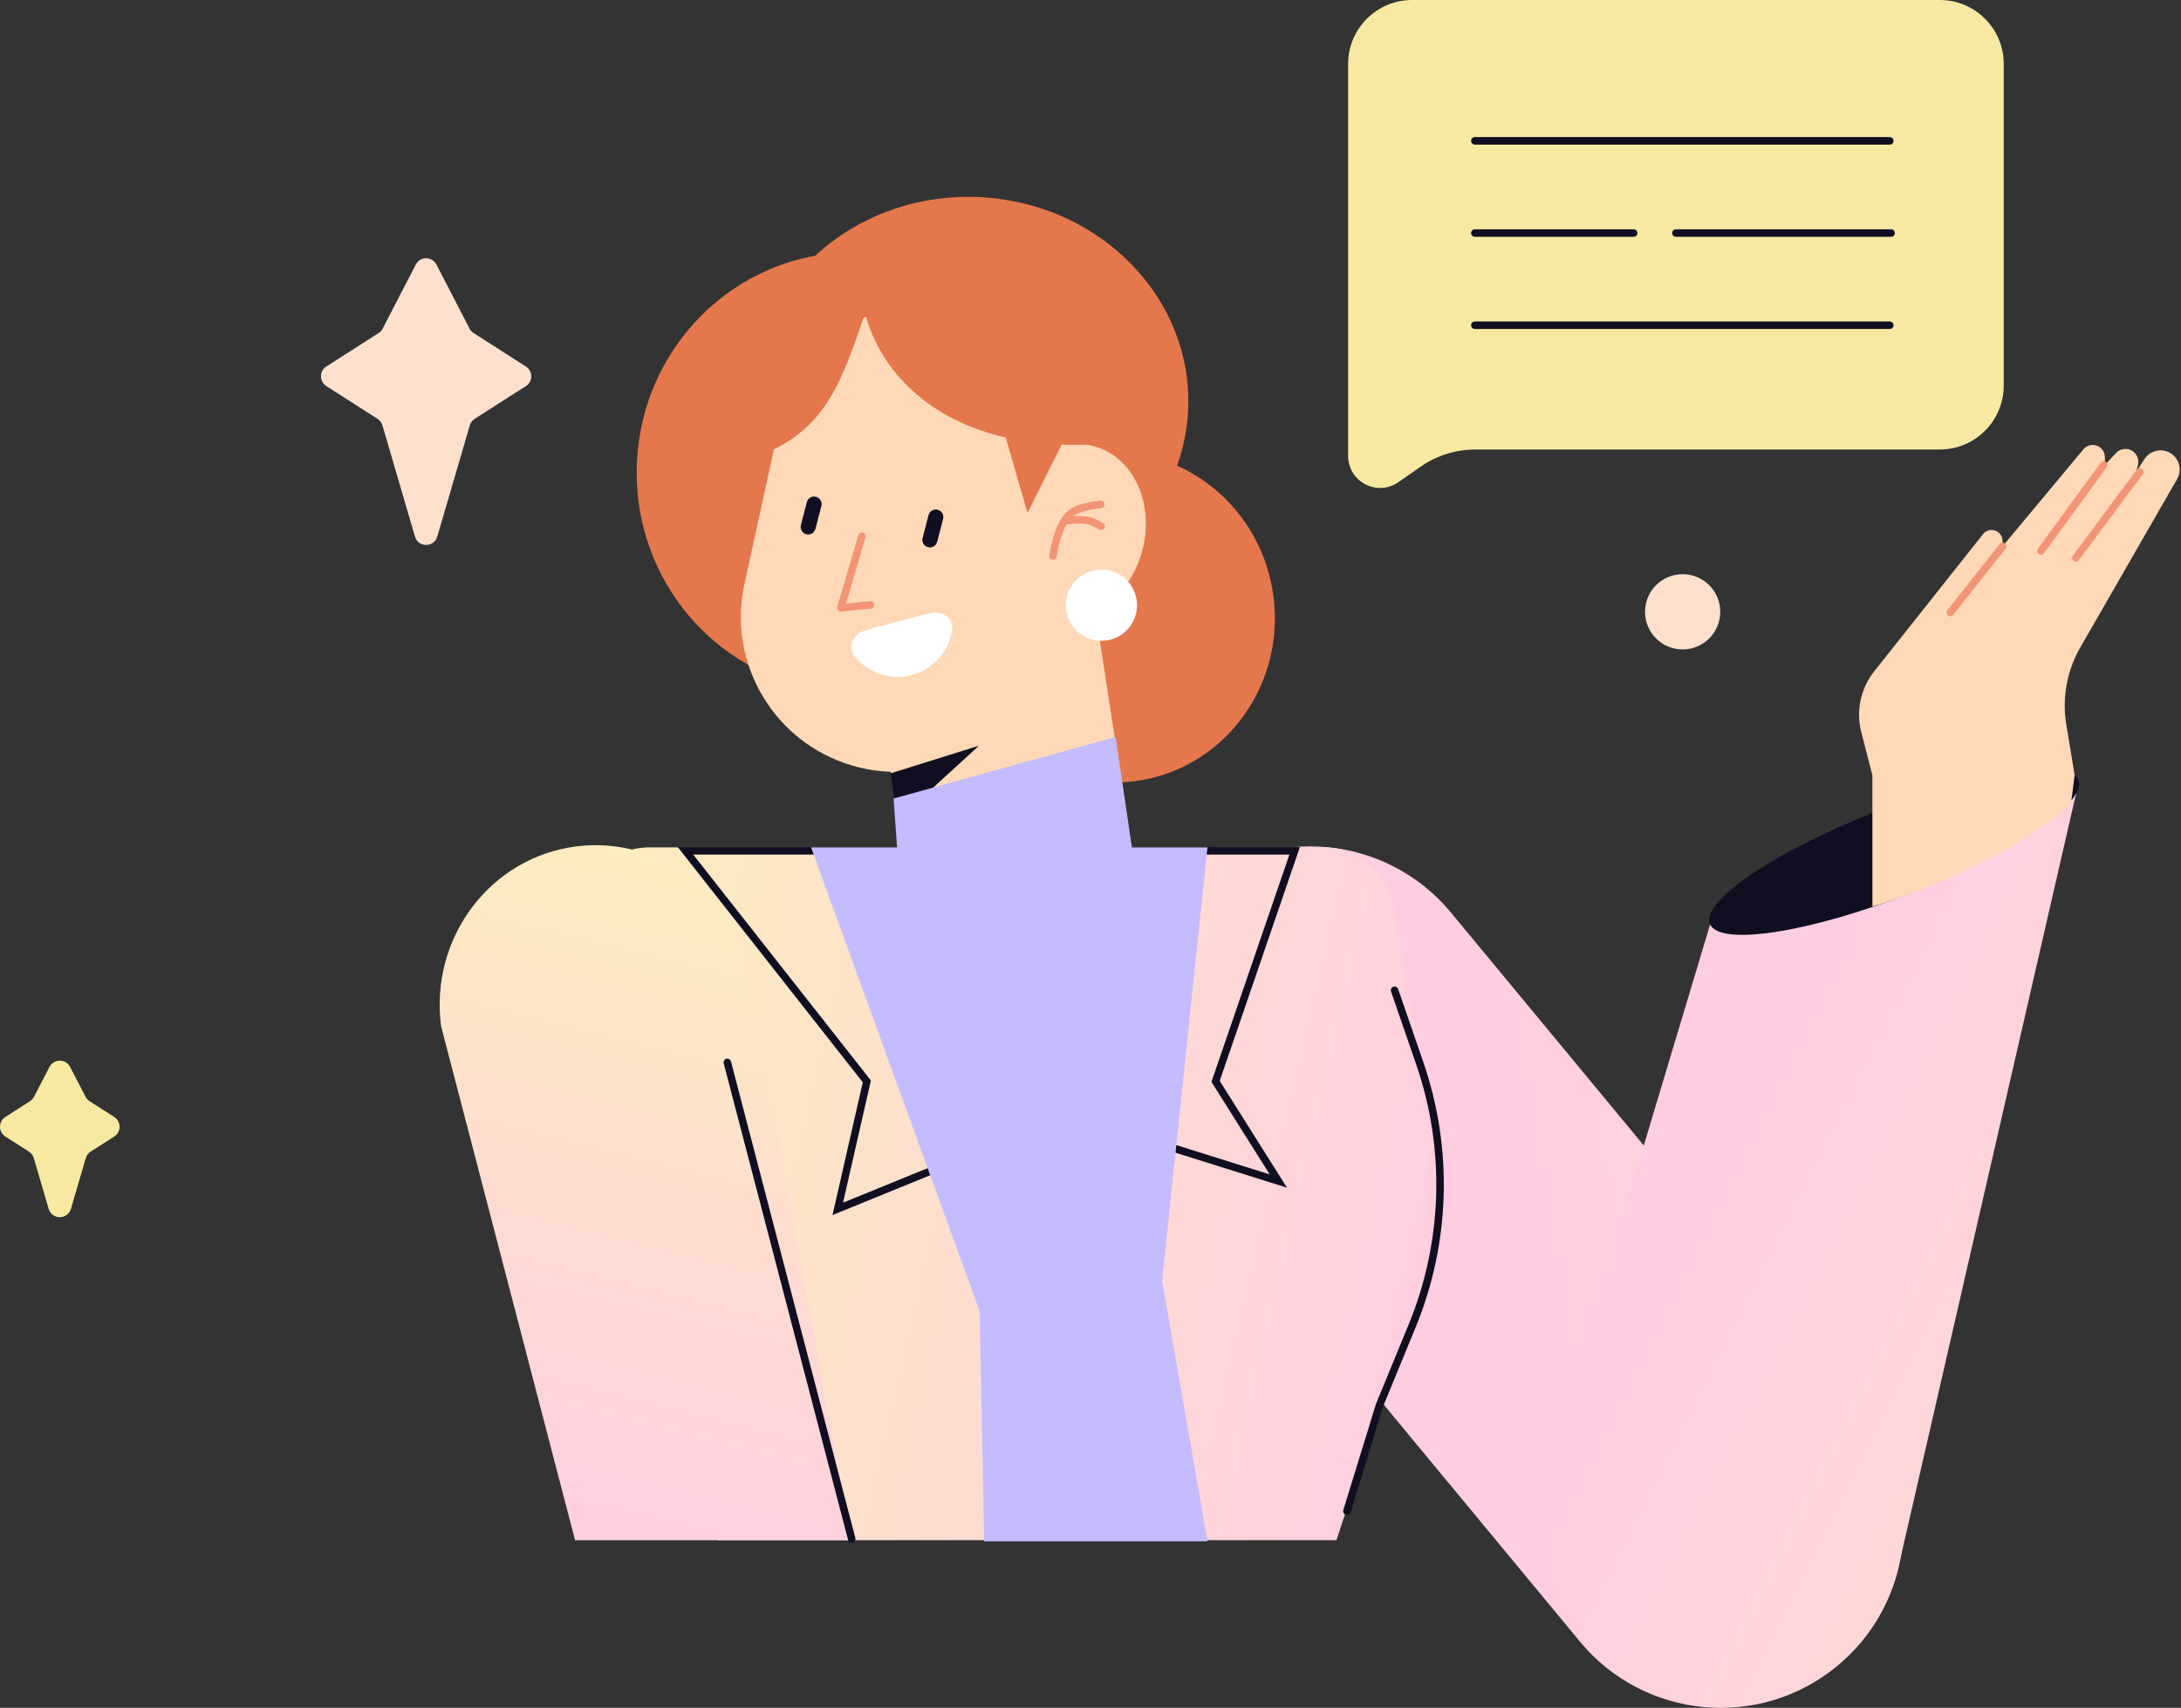 <svg width="249" height="195" viewBox="0 0 249 195" fill="none" xmlns="http://www.w3.org/2000/svg">
<rect x="0" y="0" width="249" height="195" fill="#333333" stroke="none"/>
<path d="M133.507 130.814C126.158 121.936 127.397 108.781 136.275 101.432C145.153 94.083 158.309 95.322 165.658 104.2L212.533 160.826C219.882 169.704 218.642 182.86 209.764 190.209C200.886 197.555 187.731 196.316 180.382 187.44L133.507 130.814Z" fill="url(#paint0_linear_2003_74)"/>
<path d="M216.615 179.472L237.257 89.585L195.452 104.847L176.299 168.671C173.316 179.805 179.924 191.245 191.055 194.228C202.189 197.211 213.632 190.604 216.615 179.472Z" fill="url(#paint1_linear_2003_74)"/>
<path d="M237.28 89.081C238.294 91.683 229.699 97.464 218.084 101.993C206.469 106.522 196.229 108.085 195.215 105.483C194.202 102.88 202.796 97.1 214.411 92.571C226.029 88.042 236.267 86.478 237.28 89.081Z" fill="#100E20"/>
<path d="M213.767 88.522V103.519C213.767 103.519 221.5 101.225 228.233 97.415C235.268 93.433 236.461 91.574 236.461 91.574L236.859 88.522L235.903 82.708C235.405 79.688 235.969 76.59 237.495 73.936L248.557 54.697C249.239 53.514 248.681 52.003 247.395 51.545C246.433 51.204 245.365 51.573 244.818 52.432L243.894 53.884L244.088 53.056C244.274 52.266 243.785 51.479 242.998 51.293C242.485 51.172 241.947 51.336 241.589 51.719L240.312 53.088V52.189C240.312 51.679 240.032 51.21 239.582 50.969C239.001 50.657 238.282 50.795 237.861 51.301L228.631 62.375V61.768C228.631 61.075 228.07 60.514 227.38 60.514C226.997 60.514 226.636 60.689 226.398 60.989L213.97 76.659C212.421 78.611 211.877 81.179 212.499 83.593L213.767 88.52V88.522Z" fill="#FFD9B7"/>
<path fill-rule="evenodd" clip-rule="evenodd" d="M240.432 52.741C240.621 52.881 240.664 53.15 240.524 53.342L233.358 63.162C233.218 63.354 232.949 63.397 232.757 63.256C232.565 63.116 232.525 62.847 232.665 62.655L239.831 52.835C239.972 52.644 240.241 52.6 240.432 52.741ZM244.549 53.54C244.738 53.68 244.778 53.949 244.638 54.141L237.338 63.961C237.197 64.15 236.928 64.19 236.736 64.049C236.547 63.909 236.507 63.64 236.648 63.448L243.948 53.628C244.088 53.439 244.358 53.399 244.549 53.54ZM228.898 62.04C229.084 62.186 229.115 62.458 228.969 62.644L222.997 70.208C222.848 70.394 222.579 70.425 222.393 70.279C222.207 70.133 222.175 69.861 222.321 69.675L228.294 62.111C228.442 61.925 228.712 61.894 228.898 62.04Z" fill="#F29575"/>
<path d="M66.377 106.462L81.977 175.851H152.583L163.82 141.541C164.633 139.059 164.825 136.417 164.375 133.843L159.045 103.344C158.378 99.533 155.071 96.751 151.2 96.751H74.147C69.042 96.751 65.257 101.483 66.377 106.462Z" fill="url(#paint2_linear_2003_74)"/>
<path fill-rule="evenodd" clip-rule="evenodd" d="M77.379 96.719H148.406L139.253 123.419L146.934 135.609L121.944 127.765L95.046 138.733L98.502 123.576L77.379 96.716V96.719ZM79.145 97.578L99.429 123.37L96.249 137.316L121.906 126.855L144.962 134.092L138.308 123.531L147.206 97.578H79.145Z" fill="#100E20"/>
<path fill-rule="evenodd" clip-rule="evenodd" d="M159.079 112.668C159.305 112.591 159.548 112.711 159.626 112.935L162.497 121.269C165.898 131.137 165.586 141.905 161.616 151.559L157.899 160.6L154.189 172.659C154.12 172.885 153.88 173.014 153.654 172.942C153.425 172.873 153.299 172.633 153.367 172.404L157.089 160.308L160.822 151.229C164.71 141.77 165.02 131.217 161.687 121.546L158.813 113.212C158.735 112.989 158.856 112.743 159.079 112.666V112.668Z" fill="#100E20"/>
<path d="M85.862 112.553L97.107 175.859H65.652L50.352 117.143C49.056 107.091 55.95 97.915 65.755 96.647C75.561 95.378 84.562 102.501 85.862 112.553Z" fill="url(#paint3_linear_2003_74)"/>
<path fill-rule="evenodd" clip-rule="evenodd" d="M82.93 120.888C83.159 120.828 83.394 120.965 83.454 121.194L97.654 175.607C97.714 175.836 97.577 176.071 97.348 176.131C97.119 176.191 96.884 176.054 96.824 175.825L82.624 121.409C82.564 121.18 82.701 120.945 82.93 120.885V120.888Z" fill="#100E20"/>
<path d="M135.637 47.003C136.344 34.241 125.781 23.278 112.044 22.517C98.308 21.756 86.599 31.486 85.892 44.248C85.185 57.011 95.748 67.974 109.484 68.734C123.221 69.495 134.93 59.766 135.637 47.003Z" fill="#E5774C"/>
<path d="M121.732 55.257C122.498 41.437 112.149 29.626 98.618 28.877C85.086 28.127 73.496 38.723 72.731 52.544C71.966 66.364 82.314 78.175 95.846 78.924C109.377 79.674 120.967 69.078 121.732 55.257Z" fill="#E5774C"/>
<path d="M129.421 89.214C139.517 87.978 146.674 78.585 145.407 68.235C144.14 57.884 134.928 50.495 124.832 51.732C114.735 52.968 107.578 62.36 108.845 72.711C110.112 83.061 119.324 90.45 129.421 89.214Z" fill="#E5774C"/>
<path fill-rule="evenodd" clip-rule="evenodd" d="M89.031 48.253C91.018 39.203 99.79 33.334 108.914 34.951C116.862 36.36 122.573 42.999 123.126 50.706C123.699 50.712 124.274 50.786 124.847 50.935C129.333 52.103 131.835 57.411 130.435 62.794C129.593 66.026 127.535 68.551 125.053 69.796L128.712 93.619C129.717 100.164 125.645 106.416 119.252 108.146C111.68 110.195 104.027 105.122 102.968 97.347L101.711 88.119C100.242 88.073 98.754 87.839 97.274 87.403C88.367 84.784 83.005 75.72 84.994 66.653L89.031 48.25V48.253Z" fill="#FFD9B7"/>
<path d="M106.072 70.022C107.446 69.653 108.917 70.503 108.708 71.909C108.591 72.684 108.33 73.44 107.932 74.133C107.096 75.579 105.719 76.635 104.108 77.068C102.493 77.5 100.775 77.274 99.326 76.438C98.634 76.037 98.032 75.513 97.543 74.897C96.658 73.784 97.508 72.312 98.883 71.946L102.476 70.981L106.072 70.019V70.022Z" fill="white"/>
<path d="M111.763 85.142L101.68 88.299L102.416 93.702L111.763 85.144V85.142Z" fill="#100E20"/>
<path d="M98.751 35.758C95.567 45.314 93.512 50.508 83.279 53.127C83.279 53.127 80.857 48.924 86.933 41.475C93.008 34.026 92.315 35.532 98.751 35.761C98.751 35.761 111.98 31.858 117.165 35.543C122.696 39.474 126.919 47.94 126.919 47.94L127.841 50.468C125.505 50.745 123.292 50.84 121.211 50.768L117.306 58.555L114.823 49.958C106.129 47.954 100.583 42.529 98.751 35.763V35.758Z" fill="#E5774C"/>
<path fill-rule="evenodd" clip-rule="evenodd" d="M93.157 56.723C93.618 56.841 93.893 57.31 93.775 57.768L93.1 60.385C92.979 60.843 92.513 61.121 92.052 61.001C91.594 60.883 91.316 60.414 91.436 59.956L92.112 57.339C92.229 56.881 92.699 56.603 93.157 56.723Z" fill="#100E20"/>
<path fill-rule="evenodd" clip-rule="evenodd" d="M107.053 58.2C107.514 58.317 107.789 58.787 107.672 59.245L106.996 61.862C106.876 62.32 106.409 62.597 105.948 62.477C105.49 62.36 105.215 61.89 105.333 61.432L106.008 58.816C106.126 58.357 106.595 58.08 107.053 58.2Z" fill="#100E20"/>
<path fill-rule="evenodd" clip-rule="evenodd" d="M98.522 60.809C98.751 60.875 98.883 61.116 98.814 61.342L96.595 68.915L99.341 68.637C99.576 68.614 99.787 68.786 99.81 69.02C99.836 69.255 99.664 69.467 99.427 69.49L96.046 69.834C95.905 69.848 95.765 69.791 95.673 69.682C95.582 69.573 95.55 69.424 95.59 69.287L97.99 61.104C98.058 60.878 98.296 60.746 98.522 60.812V60.809Z" fill="#F29575"/>
<path fill-rule="evenodd" clip-rule="evenodd" d="M125.706 58.029H125.7H125.686C125.671 58.029 125.648 58.031 125.62 58.034C125.562 58.04 125.477 58.048 125.374 58.06C125.162 58.086 124.87 58.126 124.546 58.186C123.882 58.312 123.146 58.521 122.682 58.836C122.631 58.87 122.582 58.907 122.531 58.947C123.109 58.904 123.853 58.893 124.446 59.053C124.769 59.142 125.144 59.308 125.425 59.443C125.568 59.511 125.691 59.575 125.78 59.623C125.823 59.646 125.86 59.666 125.883 59.68C125.897 59.686 125.906 59.692 125.912 59.695L125.92 59.7H125.923C125.923 59.7 125.923 59.7 125.726 60.058L125.923 59.7C126.132 59.815 126.207 60.078 126.089 60.285C125.975 60.491 125.714 60.565 125.505 60.45L125.499 60.445C125.494 60.442 125.485 60.436 125.474 60.431C125.454 60.419 125.419 60.402 125.379 60.379C125.296 60.336 125.182 60.276 125.05 60.213C124.781 60.081 124.466 59.947 124.22 59.878C123.762 59.752 123.118 59.758 122.551 59.803C122.276 59.826 122.03 59.858 121.855 59.884C121.823 59.889 121.792 59.892 121.766 59.898C121.357 60.608 121.079 61.473 120.902 62.194C120.807 62.581 120.741 62.918 120.701 63.159C120.681 63.279 120.667 63.374 120.658 63.439C120.653 63.471 120.65 63.497 120.647 63.514V63.531L120.644 63.534C120.615 63.772 120.403 63.938 120.169 63.912C119.931 63.883 119.762 63.671 119.791 63.434L119.794 63.425V63.402C119.799 63.382 119.802 63.354 119.808 63.319C119.817 63.248 119.834 63.145 119.854 63.016C119.9 62.758 119.965 62.4 120.068 61.991C120.269 61.178 120.601 60.133 121.136 59.28C121.417 58.83 121.769 58.418 122.201 58.123C122.82 57.702 123.704 57.47 124.383 57.339C124.732 57.273 125.047 57.23 125.273 57.204C125.388 57.19 125.479 57.181 125.542 57.175C125.574 57.172 125.6 57.17 125.617 57.17H125.637H125.643H125.645C125.645 57.17 125.645 57.17 125.677 57.599L125.645 57.17C125.883 57.152 126.086 57.333 126.104 57.568C126.121 57.805 125.94 58.008 125.706 58.026V58.029Z" fill="#F29575"/>
<path d="M129.802 69.329C129.679 71.57 127.761 73.285 125.522 73.162C123.281 73.039 121.566 71.121 121.689 68.879C121.812 66.638 123.73 64.923 125.972 65.046C128.211 65.169 129.928 67.087 129.802 69.329Z" fill="white"/>
<path d="M127.369 84.142L102.018 91.176L102.416 96.75H92.596L111.84 149.706L112.37 175.985H137.853L132.677 146.256L137.853 96.753H129.227L127.369 84.144V84.142Z" fill="#C5BBFF"/>
<path d="M153.911 7.306C153.911 3.272 157.184 0 161.218 0H221.457C225.494 0 228.763 3.269 228.763 7.306V44.018C228.763 48.052 225.494 51.324 221.457 51.324H168.444C166.199 51.324 164.009 52.014 162.171 53.297L159.654 55.052C157.235 56.741 153.911 55.009 153.911 52.057V7.306Z" fill="#F7E9A2"/>
<path fill-rule="evenodd" clip-rule="evenodd" d="M168.384 15.652C168.146 15.652 167.954 15.844 167.954 16.082C167.954 16.319 168.146 16.511 168.384 16.511H215.751C215.989 16.511 216.18 16.319 216.18 16.082C216.18 15.844 215.989 15.652 215.751 15.652H168.384ZM168.384 26.179C168.146 26.179 167.954 26.371 167.954 26.609C167.954 26.846 168.146 27.038 168.384 27.038H186.512C186.749 27.038 186.941 26.846 186.941 26.609C186.941 26.371 186.749 26.179 186.512 26.179H168.384ZM190.909 26.609C190.909 26.371 191.101 26.179 191.339 26.179H215.9C216.137 26.179 216.329 26.371 216.329 26.609C216.329 26.846 216.137 27.038 215.9 27.038H191.339C191.101 27.038 190.909 26.846 190.909 26.609ZM168.384 36.706C168.146 36.706 167.954 36.898 167.954 37.136C167.954 37.373 168.146 37.565 168.384 37.565H215.751C215.989 37.565 216.18 37.373 216.18 37.136C216.18 36.898 215.989 36.706 215.751 36.706H168.384Z" fill="#100E20"/>
<path d="M47.47 30.207C47.965 29.251 49.333 29.251 49.826 30.207L53.611 37.525C53.719 37.731 53.88 37.908 54.074 38.031L60.041 41.848C60.857 42.369 60.857 43.563 60.041 44.084L54.195 47.823C53.925 47.994 53.725 48.261 53.636 48.567L49.923 61.264C49.551 62.538 47.747 62.538 47.375 61.264L43.662 48.567C43.57 48.258 43.373 47.994 43.104 47.823L37.258 44.084C36.441 43.563 36.441 42.369 37.258 41.848L43.221 38.031C43.419 37.905 43.579 37.731 43.685 37.525L47.47 30.207Z" fill="#FFE0CD"/>
<path d="M5.648 121.821C6.143 120.865 7.509 120.865 8.004 121.821L9.771 125.231C9.876 125.437 10.037 125.615 10.234 125.738L13.04 127.533C13.856 128.054 13.856 129.248 13.04 129.769L10.352 131.486C10.083 131.658 9.882 131.925 9.793 132.231L8.099 138.017C7.726 139.291 5.926 139.291 5.551 138.017L3.859 132.231C3.767 131.922 3.569 131.658 3.3 131.486L0.612 129.769C-0.204 129.248 -0.204 128.054 0.612 127.533L3.418 125.738C3.615 125.612 3.776 125.437 3.881 125.231L5.648 121.821Z" fill="#F7E9A2"/>
<path d="M192.103 74.15C194.475 74.15 196.397 72.227 196.397 69.856C196.397 67.484 194.475 65.561 192.103 65.561C189.731 65.561 187.809 67.484 187.809 69.856C187.809 72.227 189.731 74.15 192.103 74.15Z" fill="#FFE0CD"/>
<defs>
<linearGradient id="paint0_linear_2003_74" x1="328.926" y1="117.599" x2="175.847" y2="145.309" gradientUnits="userSpaceOnUse">
<stop stop-color="#FCF6B5"/>
<stop offset="1" stop-color="#FFCDE2"/>
</linearGradient>
<linearGradient id="paint1_linear_2003_74" x1="341.961" y1="206.753" x2="196.039" y2="133.001" gradientUnits="userSpaceOnUse">
<stop stop-color="#FCF6B5"/>
<stop offset="1" stop-color="#FFCDE2"/>
</linearGradient>
<linearGradient id="paint2_linear_2003_74" x1="34.086" y1="117.066" x2="168.192" y2="148.16" gradientUnits="userSpaceOnUse">
<stop stop-color="#FCF6B5"/>
<stop offset="1" stop-color="#FFCDE2"/>
</linearGradient>
<linearGradient id="paint3_linear_2003_74" x1="89.647" y1="78.298" x2="65.583" y2="177.393" gradientUnits="userSpaceOnUse">
<stop stop-color="#FCF6B5"/>
<stop offset="1" stop-color="#FFCDE2"/>
</linearGradient>
</defs>
</svg>
